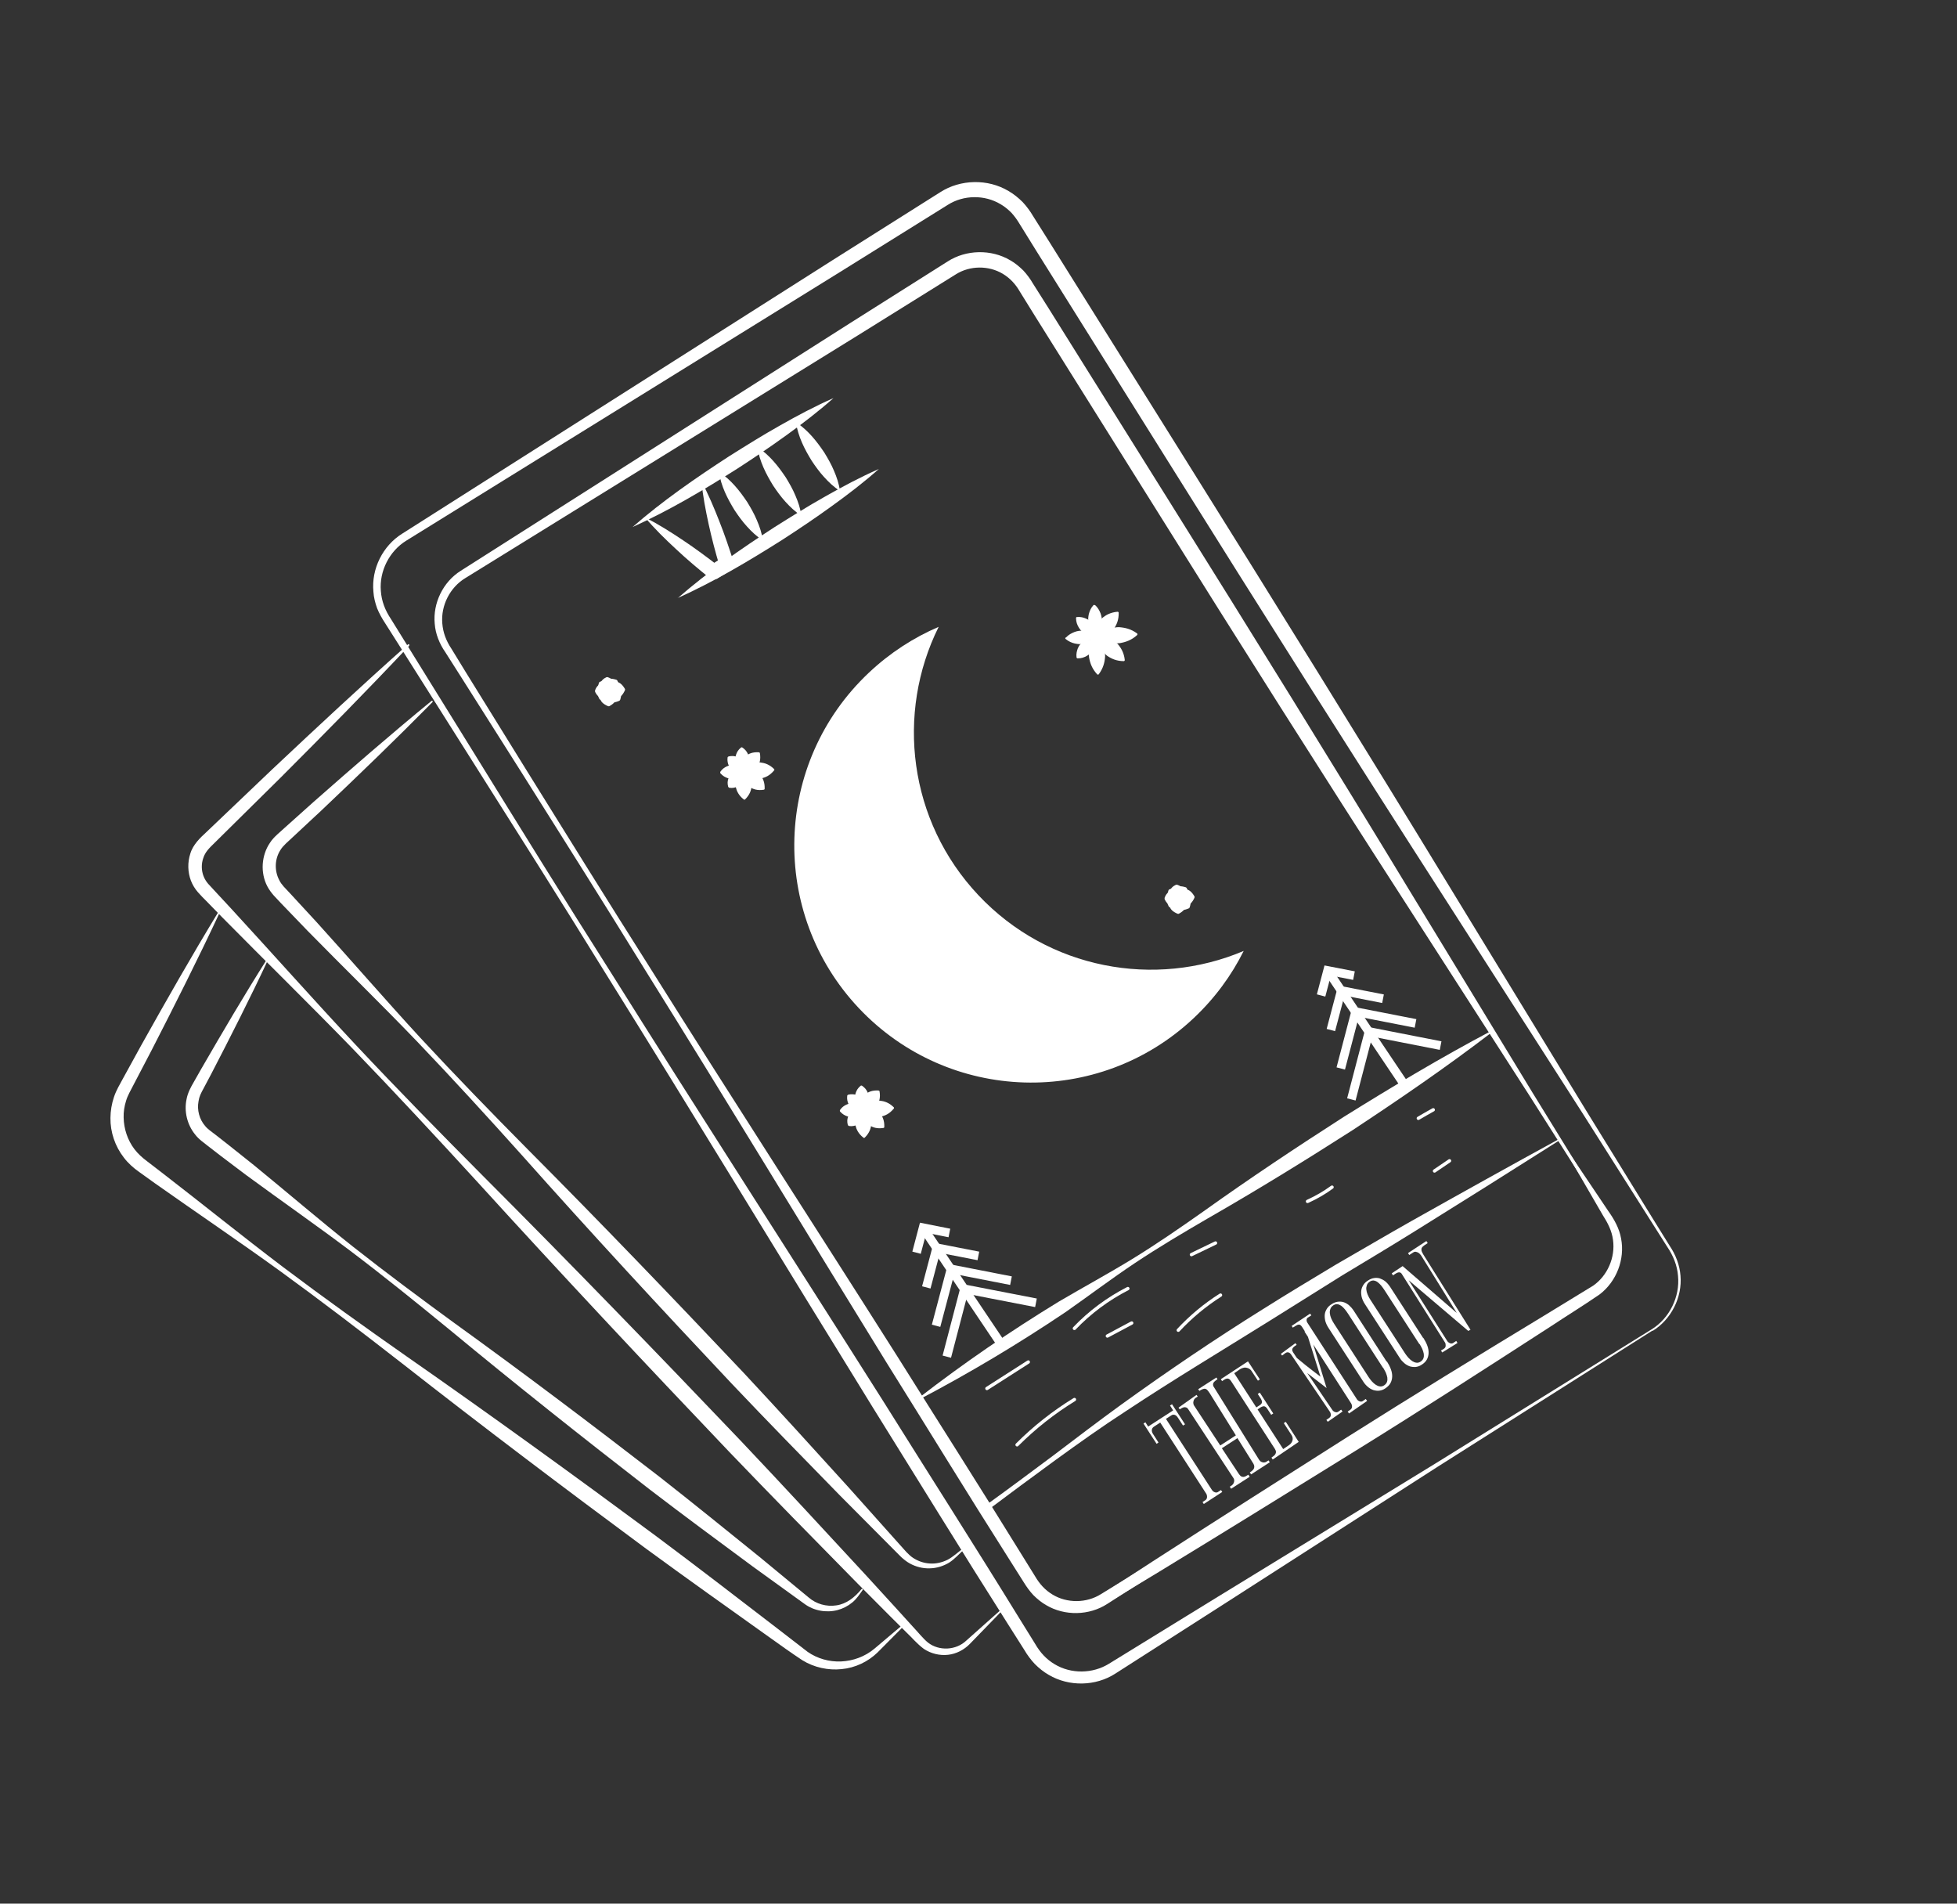<svg width="292" height="284" viewBox="0 0 292 284" fill="none" xmlns="http://www.w3.org/2000/svg">
<rect x="0" y="0" width="292" height="284" fill="#333333" stroke="none"/>
<path d="M185.569 141.871C183.758 145.517 181.266 148.919 178.132 151.873C163.915 165.282 141.533 164.616 128.131 150.391C114.745 136.171 115.41 113.762 129.643 100.36C132.777 97.406 136.31 95.123 140.056 93.52C133.649 106.41 135.544 122.464 145.981 133.549C156.418 144.634 172.33 147.483 185.569 141.871Z" fill="white"/>
<path d="M246.547 198.518L214.436 218.872L182.436 239.429L166.428 249.678C163.485 251.586 159.5 251.661 156.473 249.869C155.716 249.434 155.021 248.876 154.404 248.254C153.819 247.643 153.244 246.853 152.872 246.209L150.327 242.196C143.529 231.497 136.913 220.698 130.208 209.94C116.887 188.383 103.76 166.695 90.345 145.196C83.69 134.401 76.909 123.707 70.132 112.997L59.977 96.935L57.432 92.922C57.006 92.277 56.571 91.501 56.261 90.733C55.98 89.939 55.764 89.113 55.716 88.274C55.392 84.889 57.102 81.427 60.011 79.616L124.206 38.826L140.288 28.677C143.297 26.737 147.396 26.648 150.476 28.496C151.25 28.936 151.955 29.517 152.588 30.145C153.183 30.777 153.769 31.589 154.141 32.233L156.68 36.262L176.842 68.498C190.279 89.986 203.644 111.522 216.821 133.173L236.632 165.63L246.617 181.814L249.117 185.847C250.013 187.172 250.626 188.724 250.744 190.336C251.017 193.557 249.349 196.852 246.612 198.541L246.547 198.518ZM246.431 198.331C249.103 196.672 250.682 193.474 250.374 190.35C250.255 188.792 249.651 187.316 248.766 186.014L246.221 182.001L236.043 165.95L215.522 133.952C201.81 112.621 188.275 91.206 174.838 69.718L154.669 37.499L152.169 33.465C151.733 32.743 151.39 32.274 150.907 31.736C150.423 31.253 149.889 30.807 149.298 30.468C146.927 29.037 143.779 29.064 141.421 30.561L125.282 40.616L60.624 80.657C58.102 82.204 56.57 85.218 56.827 88.177C56.931 89.675 57.461 91.052 58.33 92.348L60.831 96.382L70.843 112.539C77.504 123.317 84.164 134.096 90.962 144.795C104.427 166.257 118.188 187.551 131.74 208.971C138.466 219.718 145.292 230.391 151.931 241.18L154.431 245.213C155.196 246.546 156.131 247.555 157.365 248.288C159.796 249.758 163.036 249.727 165.476 248.206L181.673 238.244L214.099 218.386L246.409 198.341L246.431 198.331Z" fill="white"/>
<path d="M237.726 192.922L208.651 211.364L179.708 230L165.21 239.29C162.526 241.035 158.867 241.116 156.097 239.471C155.399 239.075 154.78 238.562 154.2 237.99C153.668 237.435 153.146 236.7 152.789 236.116L150.492 232.484C144.335 222.799 138.36 213.014 132.275 203.281C120.22 183.747 108.369 164.103 96.215 144.643C90.196 134.879 84.067 125.167 77.954 115.461L68.749 100.925L66.436 97.287C65.603 96.094 64.972 94.591 64.864 93.055C64.571 89.991 66.106 86.814 68.739 85.16L126.842 48.204L141.397 39.008C144.147 37.232 147.916 37.152 150.744 38.837C151.458 39.238 152.088 39.773 152.684 40.352C153.226 40.928 153.775 41.691 154.1 42.263L156.397 45.895L174.641 75.072C186.817 94.522 198.899 114.029 210.794 133.652L228.687 163.05L237.72 177.707L239.99 181.366C240.785 182.563 241.358 183.973 241.451 185.449C241.698 188.386 240.2 191.358 237.705 192.878L237.726 192.922ZM237.61 192.735C240.029 191.224 241.444 188.332 241.173 185.514C241.056 184.103 240.525 182.781 239.724 181.6L237.427 177.967L228.2 163.442L209.581 134.497C197.146 115.211 184.876 95.82 172.723 76.36L154.456 47.194L152.186 43.534C151.5 42.34 150.703 41.507 149.624 40.848C147.505 39.581 144.705 39.604 142.606 40.937L127.992 50.039L69.428 86.246C67.148 87.624 65.764 90.326 65.995 93.002C66.097 94.353 66.565 95.598 67.349 96.772L69.597 100.442L78.658 115.073C84.722 124.816 90.763 134.57 96.903 144.249C109.101 163.688 121.585 182.937 133.861 202.313C139.951 212.029 146.13 221.704 152.149 231.468L154.419 235.128C155.121 236.328 155.934 237.221 157.044 237.891C159.217 239.214 162.125 239.193 164.296 237.813L178.967 228.804L208.358 210.858L237.616 192.719L237.61 192.735Z" fill="white"/>
<path d="M232.67 170.133C225.287 174.822 218.115 179.33 210.987 183.762C207.423 185.979 203.85 188.119 200.271 190.275L189.491 197.02C182.286 201.516 175.024 205.864 167.95 210.554C164.39 212.862 160.941 215.32 157.496 217.817C154.067 220.319 150.649 222.842 147.257 225.394L147.366 224.885L151.999 232.145L154.34 235.757C155.093 236.866 156.089 237.806 157.311 238.37C159.721 239.54 162.635 239.247 164.806 237.611L172.026 232.919C181.676 226.684 191.373 220.521 201.065 214.373C210.772 208.232 220.575 202.233 230.398 196.279L237.701 191.817C239.83 190.349 241.046 187.606 240.673 184.971C240.496 183.629 239.906 182.469 239.133 181.261L237.011 177.6L232.676 170.117L232.67 170.133ZM232.729 169.917L237.523 177.034L239.977 180.686C240.816 181.862 241.628 183.266 241.884 184.8C242.47 187.858 241.203 191.205 238.656 193.127C236.191 194.822 233.812 196.274 231.397 197.877C221.747 204.113 212.097 210.348 202.331 216.396C192.566 222.444 182.8 228.492 172.987 234.468L165.614 238.923C163.104 240.693 159.479 240.933 156.766 239.436C155.39 238.743 154.246 237.605 153.447 236.315L151.228 232.619L146.716 225.274C146.611 225.109 146.654 224.887 146.825 224.765C150.264 222.285 153.666 219.755 157.074 217.209C160.45 214.652 163.837 212.062 167.281 209.566C174.187 204.579 181.235 199.808 188.44 195.312C192.043 193.036 195.66 190.875 199.333 188.661C203.075 186.509 206.796 184.312 210.542 182.197C218.029 177.984 225.471 173.847 232.725 169.879L232.729 169.917Z" fill="white"/>
<path d="M137.085 208.559C143.795 203.356 150.766 198.594 157.997 194.18C161.646 192.031 165.374 190.019 168.97 187.814C172.567 185.61 176.053 183.201 179.513 180.765C186.396 175.844 193.431 171.159 200.55 166.596C207.728 162.126 214.99 157.778 222.477 153.82C222.526 153.783 222.607 153.812 222.622 153.872C222.643 153.916 222.636 153.987 222.592 154.008C215.862 159.167 208.884 163.945 201.823 168.602C194.703 173.165 187.505 177.591 180.165 181.802C176.505 183.929 172.872 186.084 169.354 188.426C165.836 190.769 162.461 193.326 158.985 195.756C151.976 200.469 144.715 204.817 137.195 208.763C137.146 208.8 137.065 208.771 137.05 208.711C137.029 208.667 137.036 208.596 137.08 208.575L137.085 208.559Z" fill="white"/>
<path d="M96.263 77.195C98.236 78.21 100.097 79.385 101.908 80.598C103.735 81.816 105.479 83.114 107.211 84.445L105.935 84.391C106.542 83.969 107.175 83.574 107.803 83.195L107.358 84.443C106.744 82.379 106.191 80.3 105.736 78.202C105.281 76.104 104.87 73.985 104.661 71.81C105.691 73.73 106.528 75.727 107.312 77.723C108.111 79.725 108.79 81.758 109.448 83.8C109.59 84.271 109.411 84.773 109.008 85.032L108.997 85.064C108.357 85.475 107.74 85.876 107.112 86.254L107.101 86.287C106.672 86.517 106.179 86.469 105.836 86.201C104.138 84.827 102.466 83.427 100.868 81.925C99.264 80.44 97.694 78.911 96.257 77.211L96.263 77.195Z" fill="white"/>
<path d="M107.257 70.362C109.095 71.603 110.349 73.201 111.481 74.883C112.012 75.749 112.52 76.624 112.923 77.59C113.332 78.539 113.676 79.52 113.826 80.633C112.893 80.026 112.131 79.298 111.452 78.544C110.756 77.784 110.16 76.95 109.602 76.112C108.541 74.382 107.602 72.567 107.252 70.379L107.257 70.362Z" fill="white"/>
<path d="M113.005 66.679C114.843 67.919 116.097 69.518 117.229 71.2C117.759 72.065 118.268 72.941 118.671 73.906C119.08 74.856 119.423 75.837 119.573 76.95C118.641 76.343 117.879 75.615 117.199 74.861C116.504 74.101 115.907 73.267 115.349 72.429C114.289 70.699 113.349 68.884 112.999 66.695L113.005 66.679Z" fill="white"/>
<path d="M118.759 62.98C120.596 64.22 121.85 65.818 122.983 67.501C123.513 68.366 124.021 69.241 124.425 70.207C124.834 71.157 125.177 72.138 125.327 73.25C124.394 72.644 123.633 71.915 122.953 71.161C122.257 70.402 121.661 69.568 121.103 68.729C120.042 66.999 119.103 65.185 118.753 62.996L118.759 62.98Z" fill="white"/>
<path d="M101.125 89.231C105.655 85.278 110.543 81.908 115.531 78.666C118.049 77.081 120.56 75.512 123.163 74.048C125.748 72.579 128.382 71.181 131.13 69.97C128.887 71.964 126.505 73.78 124.099 75.515C121.686 77.265 119.216 78.922 116.725 80.535C111.705 83.711 106.586 86.76 101.109 89.225L101.125 89.231Z" fill="white"/>
<path d="M94.357 78.652C98.888 74.699 103.775 71.329 108.763 68.087C111.281 66.502 113.793 64.933 116.395 63.469C118.981 62 121.614 60.602 124.363 59.391C122.119 61.385 119.737 63.201 117.331 64.936C114.918 66.686 112.448 68.343 109.957 69.956C104.938 73.132 99.818 76.181 94.341 78.646L94.357 78.652Z" fill="white"/>
<path d="M197.994 144.626L209.691 162.042" stroke="white" stroke-width="1.3" stroke-miterlimit="10"/>
<path d="M197.117 148.513L198.099 144.791L202.023 145.552" stroke="white" stroke-width="1.3" stroke-miterlimit="10"/>
<path d="M198.577 153.673L200.133 147.782L206.357 148.999" stroke="white" stroke-width="1.3" stroke-miterlimit="10"/>
<path d="M200.052 159.405L202.272 150.937L211.207 152.684" stroke="white" stroke-width="1.3" stroke-miterlimit="10"/>
<path d="M201.632 164.023L204.279 153.9L214.951 155.992" stroke="white" stroke-width="1.3" stroke-miterlimit="10"/>
<path d="M137.627 183.02L149.314 200.414" stroke="white" stroke-width="1.3" stroke-miterlimit="10"/>
<path d="M136.757 186.891L137.739 183.169L141.657 183.947" stroke="white" stroke-width="1.3" stroke-miterlimit="10"/>
<path d="M138.211 192.067L139.772 186.16L145.98 187.371" stroke="white" stroke-width="1.3" stroke-miterlimit="10"/>
<path d="M139.67 197.793L141.911 189.316L150.847 191.062" stroke="white" stroke-width="1.3" stroke-miterlimit="10"/>
<path d="M141.272 202.401L143.912 192.294L154.575 194.365" stroke="white" stroke-width="1.3" stroke-miterlimit="10"/>
<path d="M163.381 90.266C163.839 90.667 164.037 91.085 164.213 91.513C164.356 91.929 164.461 92.35 164.353 92.805C164.235 93.238 163.889 93.698 163.847 94.122C163.799 94.561 163.943 94.978 164.173 95.407C164.408 95.82 164.606 96.237 164.689 96.669C164.794 97.09 164.916 97.516 164.89 97.946C164.833 98.82 164.619 99.675 163.948 100.586C163.908 100.645 163.81 100.665 163.735 100.62C163.735 100.62 163.735 100.62 163.719 100.614C162.954 99.793 162.651 98.955 162.501 98.097C162.434 97.672 162.514 97.244 162.561 96.804C162.603 96.381 162.743 95.938 162.937 95.495C163.131 95.053 163.211 94.625 163.112 94.188C163.029 93.757 162.64 93.362 162.465 92.934C162.305 92.512 162.369 92.078 162.455 91.634C162.573 91.201 162.734 90.748 163.13 90.304C163.191 90.235 163.284 90.231 163.353 90.293L163.381 90.266Z" fill="white"/>
<path d="M159.038 95.126C159.455 94.673 159.894 94.464 160.322 94.288C160.76 94.134 161.197 94.034 161.651 94.141C162.1 94.265 162.565 94.596 163.01 94.627C163.45 94.674 163.898 94.542 164.333 94.295C164.767 94.048 165.201 93.856 165.632 93.773C166.069 93.673 166.512 93.557 166.946 93.566C167.836 93.628 168.734 93.82 169.66 94.498C169.719 94.537 169.738 94.636 169.699 94.695C169.699 94.695 169.693 94.711 169.688 94.727C168.845 95.504 167.974 95.796 167.08 95.951C166.638 96.013 166.189 95.944 165.733 95.891C165.288 95.86 164.829 95.714 164.372 95.514C163.908 95.331 163.464 95.245 163.028 95.345C162.591 95.445 162.164 95.822 161.72 95.993C161.276 96.163 160.843 96.1 160.383 96.008C159.929 95.901 159.481 95.723 159.001 95.332C158.931 95.271 158.928 95.178 158.989 95.109L159.038 95.126Z" fill="white"/>
<path d="M160.626 98.086C160.557 97.513 160.685 97.103 160.818 96.73C160.984 96.369 161.181 96.019 161.538 95.836C161.896 95.653 162.424 95.605 162.728 95.366C163.032 95.127 163.213 94.772 163.309 94.35C163.405 93.928 163.534 93.517 163.736 93.206C163.928 92.872 164.11 92.517 164.403 92.257C164.985 91.752 165.689 91.364 166.745 91.266C166.821 91.257 166.907 91.324 166.916 91.4C166.943 92.451 166.622 93.195 166.196 93.828C165.977 94.133 165.641 94.36 165.321 94.593C165.017 94.831 164.643 95.009 164.227 95.152C163.811 95.296 163.48 95.507 163.272 95.834C163.064 96.162 163.08 96.679 162.941 97.068C162.803 97.457 162.472 97.667 162.125 97.872C161.762 98.071 161.379 98.227 160.797 98.22C160.705 98.224 160.635 98.162 160.632 98.07L160.626 98.086Z" fill="white"/>
<path d="M160.663 92.054C161.246 92.006 161.678 92.124 162.055 92.295C162.432 92.466 162.797 92.669 162.99 93.049C163.183 93.428 163.247 93.963 163.502 94.272C163.75 94.599 164.127 94.769 164.559 94.887C164.997 94.989 165.418 95.139 165.761 95.353C166.11 95.55 166.475 95.754 166.751 96.053C167.282 96.663 167.712 97.401 167.825 98.464C167.834 98.54 167.767 98.626 167.691 98.635C166.615 98.634 165.845 98.287 165.186 97.832C164.871 97.592 164.628 97.25 164.38 96.924C164.125 96.614 163.938 96.218 163.779 95.796C163.619 95.374 163.399 95.021 163.055 94.807C162.712 94.593 162.169 94.582 161.786 94.427C161.388 94.267 161.161 93.93 160.94 93.578C160.725 93.209 160.56 92.803 160.551 92.215C160.548 92.122 160.609 92.053 160.701 92.049L160.663 92.054Z" fill="white"/>
<path d="M128.627 161.982C129.066 162.285 129.282 162.6 129.427 162.908C129.567 163.231 129.675 163.544 129.543 163.862C129.421 164.202 129.083 164.538 129.021 164.863C128.96 165.188 129.1 165.512 129.322 165.81C129.56 166.114 129.738 166.434 129.823 166.756C129.931 167.069 130.032 167.397 130.009 167.718C129.941 168.369 129.726 169.023 129.043 169.71C128.981 169.78 128.889 169.783 128.82 169.722C128.066 169.124 127.781 168.493 127.626 167.853C127.573 167.542 127.64 167.201 127.701 166.875C127.746 166.545 127.9 166.216 128.092 165.883C128.284 165.549 128.383 165.22 128.298 164.897C128.212 164.574 127.844 164.278 127.682 163.965C127.52 163.651 127.582 163.326 127.697 163.002C127.813 162.678 127.989 162.339 128.404 161.994C128.459 161.941 128.552 161.937 128.627 161.982Z" fill="white"/>
<path d="M125.326 165.608C125.629 165.168 125.96 164.957 126.289 164.801C126.613 164.661 126.941 164.559 127.281 164.68C127.621 164.801 127.972 165.146 128.319 165.197C128.649 165.241 128.983 165.123 129.303 164.891C129.624 164.658 129.949 164.463 130.281 164.399C130.61 164.297 130.938 164.195 131.28 164.208C131.947 164.282 132.638 164.492 133.341 165.181C133.41 165.242 133.414 165.335 133.352 165.404C132.716 166.163 132.085 166.45 131.414 166.593C131.087 166.641 130.746 166.574 130.405 166.507C130.074 166.462 129.724 166.319 129.375 166.121C129.026 165.924 128.691 165.841 128.368 165.926C128.046 166.012 127.728 166.392 127.398 166.548C127.069 166.705 126.728 166.638 126.399 166.538C126.059 166.417 125.72 166.241 125.354 165.837C125.301 165.781 125.297 165.689 125.342 165.614L125.326 165.608Z" fill="white"/>
<path d="M126.501 167.835C126.371 167.332 126.416 167.001 126.51 166.687C126.614 166.396 126.728 166.126 127.03 165.997C127.326 165.883 127.793 165.904 128.036 165.735C128.278 165.565 128.382 165.274 128.417 164.921C128.436 164.562 128.513 164.243 128.66 163.985C128.791 163.721 128.911 163.435 129.121 163.255C129.58 162.889 130.162 162.64 131.074 162.691C131.16 162.704 131.235 162.749 131.239 162.842C131.388 163.753 131.196 164.342 130.908 164.842C130.751 165.078 130.476 165.236 130.239 165.388C129.996 165.558 129.684 165.665 129.329 165.74C128.974 165.814 128.705 165.955 128.574 166.219C128.427 166.477 128.505 166.925 128.427 167.244C128.333 167.558 128.08 167.705 127.811 167.846C127.515 167.959 127.187 168.061 126.683 167.991C126.602 167.962 126.543 167.923 126.518 167.841L126.501 167.835Z" fill="white"/>
<path d="M126.566 163.311C127.079 163.202 127.426 163.252 127.739 163.346C128.046 163.456 128.326 163.592 128.455 163.894C128.585 164.196 128.564 164.663 128.743 164.928C128.928 165.176 129.213 165.297 129.582 165.337C129.951 165.377 130.286 165.46 130.544 165.607C130.823 165.743 131.103 165.88 131.316 166.102C131.691 166.583 131.972 167.176 131.946 168.117C131.95 168.209 131.889 168.279 131.796 168.282C130.869 168.426 130.254 168.207 129.728 167.891C129.482 167.712 129.319 167.453 129.14 167.188C128.955 166.94 128.848 166.627 128.763 166.25C128.673 165.889 128.538 165.604 128.258 165.467C127.985 165.315 127.521 165.387 127.208 165.293C126.9 165.183 126.716 164.935 126.58 164.649C126.451 164.347 126.355 164.003 126.409 163.492C126.422 163.406 126.483 163.336 126.56 163.327L126.566 163.311Z" fill="white"/>
<path d="M110.773 111.522C111.212 111.825 111.428 112.14 111.574 112.447C111.713 112.771 111.821 113.084 111.689 113.402C111.568 113.742 111.229 114.078 111.168 114.403C111.106 114.728 111.246 115.052 111.468 115.35C111.706 115.654 111.884 115.973 111.969 116.296C112.077 116.608 112.178 116.937 112.155 117.257C112.087 117.909 111.872 118.563 111.189 119.25C111.127 119.32 111.035 119.323 110.966 119.262C110.212 118.664 109.927 118.033 109.772 117.393C109.719 117.082 109.786 116.74 109.847 116.415C109.892 116.084 110.046 115.756 110.238 115.423C110.43 115.089 110.529 114.759 110.444 114.437C110.358 114.114 109.99 113.818 109.828 113.505C109.666 113.191 109.728 112.866 109.843 112.542C109.959 112.218 110.135 111.879 110.55 111.534C110.605 111.481 110.698 111.477 110.773 111.522Z" fill="white"/>
<path d="M107.472 115.148C107.775 114.708 108.106 114.497 108.435 114.341C108.759 114.201 109.087 114.099 109.427 114.22C109.767 114.341 110.118 114.686 110.465 114.736C110.812 114.787 111.13 114.663 111.45 114.431C111.77 114.198 112.095 114.003 112.428 113.939C112.756 113.837 113.084 113.735 113.426 113.748C114.093 113.822 114.784 114.032 115.487 114.721C115.556 114.782 115.56 114.875 115.499 114.944C114.863 115.703 114.232 115.99 113.56 116.133C113.233 116.181 112.892 116.114 112.551 116.047C112.22 116.002 111.87 115.859 111.521 115.661C111.172 115.464 110.837 115.381 110.514 115.466C110.192 115.552 109.874 115.932 109.545 116.088C109.215 116.245 108.89 116.183 108.545 116.078C108.205 115.957 107.866 115.781 107.5 115.377C107.447 115.321 107.443 115.229 107.489 115.153L107.472 115.148Z" fill="white"/>
<path d="M108.648 117.375C108.517 116.872 108.562 116.541 108.656 116.228C108.76 115.936 108.874 115.666 109.176 115.537C109.472 115.423 109.939 115.444 110.182 115.275C110.424 115.106 110.529 114.814 110.563 114.461C110.582 114.103 110.659 113.783 110.806 113.525C110.937 113.261 111.057 112.975 111.267 112.795C111.726 112.429 112.308 112.18 113.22 112.232C113.306 112.244 113.382 112.289 113.385 112.382C113.534 113.293 113.342 113.882 113.054 114.382C112.897 114.618 112.622 114.776 112.385 114.929C112.142 115.098 111.83 115.205 111.475 115.28C111.12 115.354 110.851 115.495 110.72 115.759C110.573 116.017 110.651 116.465 110.573 116.784C110.48 117.098 110.226 117.245 109.957 117.386C109.661 117.5 109.333 117.602 108.829 117.531C108.748 117.502 108.689 117.463 108.664 117.381L108.648 117.375Z" fill="white"/>
<path d="M108.712 112.851C109.225 112.742 109.572 112.793 109.885 112.886C110.193 112.996 110.472 113.132 110.602 113.434C110.731 113.736 110.71 114.203 110.89 114.468C111.074 114.717 111.36 114.837 111.729 114.877C112.097 114.917 112.433 115.001 112.69 115.147C112.97 115.284 113.25 115.42 113.462 115.642C113.838 116.123 114.119 116.716 114.093 117.657C114.096 117.75 114.035 117.819 113.943 117.822C113.016 117.966 112.401 117.747 111.875 117.431C111.629 117.252 111.466 116.993 111.287 116.728C111.102 116.48 110.994 116.168 110.91 115.79C110.82 115.43 110.685 115.144 110.405 115.007C110.131 114.855 109.668 114.927 109.355 114.833C109.047 114.724 108.862 114.475 108.727 114.189C108.598 113.887 108.502 113.543 108.556 113.033C108.569 112.946 108.63 112.876 108.706 112.867L108.712 112.851Z" fill="white"/>
<path d="M175.65 131.994C176.087 132.149 176.285 132.311 176.438 132.494C176.576 132.671 176.659 132.847 176.541 133.024C176.401 133.211 176.054 133.416 176.007 133.6C175.943 133.778 176.065 133.95 176.295 134.123C176.525 134.296 176.7 134.469 176.767 134.639C176.851 134.814 176.956 134.98 176.941 135.175C176.846 135.543 176.62 135.919 175.916 136.307C175.845 136.355 175.758 136.342 175.693 136.319C174.95 135.999 174.669 135.661 174.557 135.311C174.512 135.13 174.592 134.958 174.661 134.764C174.725 134.585 174.865 134.398 175.081 134.201C175.275 134.015 175.383 133.816 175.3 133.64C175.216 133.464 174.856 133.299 174.696 133.132C174.537 132.966 174.622 132.777 174.724 132.594C174.848 132.401 175.026 132.209 175.443 132.011C175.509 131.98 175.602 131.976 175.666 131.999L175.65 131.994Z" fill="white"/>
<path d="M173.766 133.951C173.922 133.513 174.1 133.321 174.282 133.167C174.459 133.03 174.635 132.946 174.828 133.07C175.015 133.21 175.22 133.557 175.42 133.61C175.614 133.679 175.791 133.541 175.958 133.327C176.132 133.097 176.304 132.921 176.49 132.86C176.672 132.76 176.853 132.66 177.043 132.691C177.416 132.77 177.802 133.017 178.211 133.711C178.258 133.783 178.246 133.87 178.223 133.934C177.886 134.673 177.532 134.948 177.176 135.077C176.996 135.122 176.808 135.037 176.614 134.967C176.436 134.904 176.232 134.758 176.03 134.558C175.828 134.358 175.645 134.256 175.464 134.356C175.288 134.439 175.122 134.8 174.94 134.954C174.757 135.108 174.569 135.023 174.386 134.921C174.193 134.797 174.001 134.619 173.788 134.196C173.756 134.13 173.753 134.038 173.776 133.973L173.766 133.951Z" fill="white"/>
<path d="M174.375 135.209C174.172 134.808 174.134 134.557 174.133 134.356C174.148 134.16 174.195 133.976 174.402 133.959C174.609 133.941 174.987 134.058 175.141 133.985C175.294 133.912 175.326 133.722 175.271 133.465C175.217 133.208 175.195 132.963 175.263 132.823C175.321 132.661 175.352 132.472 175.48 132.371C175.777 132.203 176.164 132.14 176.92 132.373C177.001 132.402 177.054 132.458 177.085 132.524C177.412 133.243 177.392 133.656 177.25 133.952C177.166 134.087 176.996 134.154 176.826 134.221C176.672 134.294 176.449 134.306 176.183 134.284C175.917 134.262 175.737 134.307 175.679 134.469C175.621 134.631 175.782 134.999 175.783 135.2C175.778 135.418 175.614 135.469 175.418 135.508C175.205 135.542 174.955 135.526 174.541 135.36C174.46 135.331 174.406 135.275 174.375 135.209Z" fill="white"/>
<path d="M174.489 132.693C174.89 132.489 175.157 132.457 175.374 132.461C175.586 132.482 175.77 132.529 175.803 132.742C175.837 132.955 175.714 133.35 175.803 133.509C175.87 133.679 176.082 133.7 176.354 133.651C176.627 133.602 176.85 133.591 177.028 133.654C177.206 133.718 177.396 133.749 177.491 133.892C177.674 134.195 177.747 134.605 177.513 135.361C177.485 135.442 177.429 135.496 177.363 135.527C176.634 135.833 176.221 135.813 175.893 135.66C175.743 135.57 175.676 135.4 175.609 135.23C175.52 135.07 175.508 134.847 175.536 134.564C175.558 134.298 175.502 134.096 175.325 134.032C175.163 133.975 174.795 134.136 174.562 134.125C174.344 134.121 174.277 133.951 174.228 133.732C174.194 133.519 174.194 133.264 174.35 132.826C174.379 132.745 174.435 132.692 174.501 132.661L174.489 132.693Z" fill="white"/>
<path d="M90.677 101.026C91.113 101.182 91.311 101.343 91.465 101.526C91.602 101.703 91.685 101.879 91.567 102.056C91.428 102.243 91.081 102.448 91.033 102.632C90.97 102.81 91.091 102.982 91.321 103.155C91.551 103.328 91.727 103.501 91.794 103.671C91.877 103.847 91.982 104.012 91.967 104.207C91.872 104.575 91.647 104.951 90.943 105.339C90.871 105.387 90.784 105.374 90.72 105.351C89.977 105.031 89.696 104.693 89.584 104.343C89.539 104.163 89.618 103.99 89.688 103.796C89.751 103.618 89.891 103.43 90.107 103.233C90.302 103.047 90.409 102.848 90.326 102.672C90.243 102.496 89.882 102.331 89.723 102.165C89.563 101.998 89.649 101.809 89.751 101.627C89.874 101.433 90.052 101.241 90.47 101.043C90.535 101.012 90.628 101.008 90.693 101.031L90.677 101.026Z" fill="white"/>
<path d="M88.786 102.999C88.942 102.562 89.12 102.37 89.303 102.216C89.48 102.078 89.656 101.994 89.849 102.118C90.036 102.258 90.24 102.605 90.44 102.658C90.635 102.727 90.811 102.59 90.979 102.376C91.152 102.145 91.325 101.969 91.511 101.908C91.692 101.808 91.874 101.709 92.063 101.74C92.437 101.818 92.823 102.066 93.232 102.759C93.279 102.831 93.266 102.918 93.243 102.983C92.907 103.721 92.553 103.997 92.197 104.125C92.017 104.17 91.828 104.085 91.634 104.016C91.456 103.952 91.253 103.806 91.05 103.606C90.848 103.406 90.666 103.305 90.484 103.404C90.308 103.488 90.143 103.849 89.96 104.003C89.778 104.157 89.589 104.071 89.407 103.969C89.214 103.846 89.022 103.668 88.808 103.244C88.777 103.178 88.773 103.086 88.797 103.021L88.786 102.999Z" fill="white"/>
<path d="M89.417 104.247C89.214 103.846 89.176 103.595 89.175 103.393C89.19 103.198 89.237 103.014 89.444 102.996C89.651 102.979 90.029 103.096 90.183 103.023C90.337 102.95 90.368 102.76 90.314 102.503C90.259 102.246 90.237 102.001 90.305 101.861C90.363 101.699 90.395 101.509 90.522 101.409C90.819 101.241 91.206 101.178 91.962 101.411C92.043 101.44 92.096 101.496 92.127 101.562C92.454 102.281 92.434 102.694 92.292 102.99C92.208 103.124 92.038 103.192 91.868 103.259C91.714 103.332 91.491 103.344 91.225 103.322C90.96 103.3 90.779 103.345 90.721 103.507C90.663 103.669 90.824 104.037 90.825 104.238C90.821 104.456 90.656 104.507 90.46 104.546C90.247 104.58 89.998 104.564 89.583 104.397C89.502 104.369 89.449 104.313 89.417 104.247Z" fill="white"/>
<path d="M89.515 101.725C89.916 101.521 90.183 101.489 90.4 101.493C90.612 101.514 90.796 101.561 90.829 101.774C90.863 101.987 90.74 102.382 90.829 102.541C90.896 102.711 91.108 102.732 91.38 102.683C91.653 102.634 91.876 102.623 92.054 102.686C92.232 102.75 92.422 102.781 92.517 102.924C92.7 103.227 92.773 103.637 92.54 104.394C92.511 104.475 92.455 104.528 92.389 104.559C91.66 104.865 91.247 104.845 90.919 104.692C90.769 104.602 90.702 104.432 90.635 104.262C90.546 104.102 90.534 103.879 90.562 103.596C90.584 103.33 90.528 103.128 90.35 103.064C90.173 103.001 89.821 103.168 89.588 103.157C89.37 103.153 89.303 102.983 89.254 102.764C89.22 102.551 89.22 102.296 89.376 101.858C89.405 101.777 89.461 101.724 89.527 101.693L89.515 101.725Z" fill="white"/>
<path d="M173.97 211.679L180.846 222.315C180.846 222.315 180.936 222.421 181.005 222.482C181.074 222.543 181.149 222.588 181.23 222.617C181.311 222.646 181.392 222.675 181.468 222.665C181.555 222.678 181.621 222.647 181.687 222.616L182.183 222.3L182.372 222.586L179.616 224.379L179.427 224.092L179.907 223.77C179.907 223.77 180.018 223.664 180.047 223.583C180.076 223.502 180.104 223.421 180.101 223.328C180.098 223.235 180.094 223.143 180.069 223.061C180.043 222.979 180.018 222.897 179.981 222.847L173.116 212.233L172.19 212.834C171.975 212.976 171.879 213.143 171.864 213.338C171.849 213.534 171.904 213.736 172.036 213.929L172.856 215.209L172.57 215.398L170.618 212.382L170.905 212.192L171.315 212.832L175.041 210.418L174.573 209.685L174.875 209.5L176.817 212.495L176.514 212.679L175.762 211.515C175.762 211.515 175.64 211.344 175.561 211.261C175.491 211.2 175.406 211.133 175.325 211.104C175.244 211.075 175.147 211.04 175.049 211.06C174.956 211.063 174.852 211.099 174.753 211.173L173.97 211.679Z" fill="white"/>
<path d="M184.896 219.962C185.007 220.111 185.113 220.222 185.221 220.279C185.334 220.319 185.431 220.354 185.545 220.34C185.66 220.326 185.78 220.296 185.896 220.228C186.011 220.159 186.127 220.091 186.264 220.012L186.464 220.321L183.692 222.108L183.492 221.799L183.801 221.598C183.801 221.598 183.956 221.471 184.007 221.38C184.058 221.288 184.109 221.197 184.127 221.094C184.162 220.997 184.158 220.904 184.144 220.79C184.141 220.697 184.105 220.593 184.042 220.516L177.305 210.258C177.226 210.12 177.13 210.031 177.017 209.991C176.904 209.95 176.801 209.932 176.686 209.946C176.572 209.96 176.462 210.012 176.352 210.064C176.237 210.132 176.127 210.184 176.028 210.259L175.843 210.01L178.53 208.102L178.715 208.35L178.385 208.561C178.385 208.561 178.23 208.689 178.179 208.78C178.128 208.871 178.087 208.985 178.069 209.088C178.034 209.185 178.048 209.299 178.062 209.414C178.076 209.529 178.117 209.616 178.175 209.71L182.075 215.65L184.401 214.142L180.545 207.926C180.419 207.717 180.292 207.562 180.191 207.435C180.091 207.307 179.989 207.235 179.87 207.21C179.757 207.17 179.626 207.178 179.478 207.235C179.33 207.292 179.155 207.375 178.962 207.507L178.777 207.258L181.499 205.509L181.662 205.768C181.546 205.836 181.447 205.91 181.342 206C181.242 206.075 181.153 206.171 181.086 206.256C181.019 206.342 181.001 206.445 180.993 206.57C180.99 206.679 181.031 206.821 181.131 206.948L187.888 217.815C187.888 217.815 188.015 217.97 188.1 218.037C188.191 218.088 188.283 218.139 188.386 218.158C188.483 218.192 188.591 218.195 188.69 218.175C188.788 218.155 188.886 218.135 188.964 218.072L189.272 217.871L189.462 218.158L186.684 219.961L186.472 219.685C186.594 219.6 186.715 219.516 186.82 219.425C186.926 219.335 187.015 219.239 187.065 219.148C187.122 219.04 187.146 218.921 187.149 218.812C187.157 218.687 187.116 218.545 187.027 218.385L184.637 214.555L182.311 216.062L184.906 219.984L184.896 219.962Z" fill="white"/>
<path d="M187.436 209.984L188.031 209.593C188.202 209.472 188.287 209.338 188.29 209.175C188.294 209.011 188.237 208.863 188.148 208.704L187.664 207.965L187.972 207.765L189.982 210.874L189.673 211.075L189.084 210.17C188.942 209.955 188.787 209.827 188.63 209.807C188.473 209.788 188.286 209.849 188.077 209.975C188.033 209.996 187.962 210.044 187.884 210.107C187.807 210.171 187.713 210.229 187.641 210.276L191.461 216.187L192.326 215.601C192.591 215.422 192.764 215.191 192.847 214.91C192.929 214.629 192.87 214.334 192.691 214.069L191.549 212.31L191.852 212.126L193.777 215.114L189.9 217.748L189.71 217.462C189.832 217.377 189.953 217.293 190.058 217.202C190.163 217.112 190.247 217.032 190.303 216.925C190.36 216.817 190.379 216.714 190.387 216.589C190.373 216.474 190.332 216.332 190.227 216.167L183.694 206.055C183.589 205.889 183.482 205.778 183.375 205.722C183.262 205.681 183.164 205.647 183.044 205.677C182.93 205.691 182.82 205.743 182.704 205.811C182.589 205.88 182.467 205.964 182.346 206.049L182.157 205.762L186.208 203.099L187.982 205.796L187.695 205.985L186.7 204.48C186.589 204.331 186.445 204.224 186.305 204.156C186.165 204.088 186.014 204.052 185.857 204.032C185.716 204.019 185.563 204.037 185.415 204.094C185.273 204.135 185.119 204.208 184.976 204.303C184.833 204.397 184.689 204.492 184.562 204.593C184.419 204.688 184.275 204.783 184.154 204.868L187.468 209.995L187.436 209.984Z" fill="white"/>
<path d="M194.712 198.646C194.532 198.381 194.396 198.15 194.291 197.984C194.186 197.819 194.079 197.708 193.972 197.651C193.859 197.611 193.734 197.603 193.564 197.67C193.41 197.743 193.179 197.88 192.892 198.069L192.729 197.81L195.481 195.98L195.66 196.245L195.12 196.582C195.12 196.582 195.015 196.672 194.992 196.737C194.968 196.801 194.945 196.866 194.955 196.943C194.948 197.013 194.957 197.089 194.988 197.155C195.019 197.221 195.034 197.281 195.071 197.331L202.478 208.778C202.478 208.778 202.563 208.899 202.638 208.944C202.713 208.989 202.772 209.029 202.853 209.058C202.934 209.086 202.998 209.11 203.091 209.106C203.167 209.097 203.243 209.087 203.315 209.04L203.779 208.712L203.984 209.005L201.292 210.875L201.081 210.598L201.544 210.271C201.544 210.271 201.655 210.164 201.684 210.083C201.713 210.002 201.742 209.921 201.733 209.845C201.729 209.752 201.72 209.676 201.694 209.594C201.669 209.512 201.644 209.43 201.607 209.38L195.953 200.586L197.938 207.084L195.052 204.849L198.808 210.372C198.808 210.372 198.893 210.493 198.968 210.538C199.037 210.6 199.102 210.623 199.183 210.651C199.264 210.68 199.328 210.703 199.421 210.7C199.497 210.691 199.573 210.681 199.645 210.634L200.109 210.306L200.32 210.583L198.113 212.114L197.902 211.838L198.365 211.51C198.365 211.51 198.476 211.404 198.521 211.329C198.55 211.248 198.579 211.167 198.57 211.09C198.567 210.998 198.557 210.921 198.532 210.839C198.506 210.757 198.475 210.691 198.428 210.62L192.622 202.046C192.538 201.924 192.426 201.83 192.28 201.778C192.135 201.726 191.982 201.744 191.839 201.839C191.745 201.897 191.652 201.955 191.568 202.035C191.485 202.115 191.397 202.156 191.298 202.23L191.113 201.982L193.288 200.384L193.473 200.633C193.374 200.707 193.253 200.791 193.159 200.849C193.059 200.923 192.976 201.003 192.909 201.089C192.842 201.174 192.807 201.272 192.805 201.38C192.803 201.489 192.849 201.615 192.944 201.759L193.502 202.597C193.657 202.725 193.838 202.881 194.052 203.049C194.266 203.217 194.517 203.434 194.8 203.663C195.083 203.892 195.409 204.154 195.783 204.434C196.158 204.714 196.569 205.043 197.029 205.39L195.156 199.444L194.625 198.633L194.712 198.646Z" fill="white"/>
<path d="M206.942 203.121C207.2 203.523 207.393 203.902 207.531 204.281C207.67 204.659 207.738 205.03 207.725 205.373C207.712 205.715 207.635 206.034 207.471 206.341C207.307 206.648 207.029 206.914 206.671 207.151C206.384 207.341 206.094 207.439 205.789 207.476C205.484 207.513 205.191 207.463 204.91 207.381C204.619 207.277 204.345 207.125 204.095 206.908C203.844 206.69 203.605 206.44 203.421 206.137L198.223 198.109C197.986 197.751 197.836 197.405 197.74 197.06C197.66 196.721 197.635 196.384 197.669 196.085C197.708 195.77 197.823 195.501 197.991 195.232C198.16 194.964 198.404 194.74 198.707 194.556C198.994 194.366 199.289 194.253 199.578 194.21C199.867 194.167 200.171 194.184 200.436 194.26C200.701 194.337 200.991 194.495 201.247 194.696C201.498 194.913 201.748 195.185 201.974 195.522L206.898 203.141L206.942 203.121ZM206.351 204.06L201.17 196.038C201.007 195.779 200.832 195.552 200.658 195.326C200.478 195.115 200.302 194.943 200.115 194.803C199.922 194.679 199.733 194.594 199.538 194.579C199.348 194.548 199.162 194.609 198.953 194.735C198.738 194.878 198.588 195.043 198.513 195.254C198.437 195.465 198.395 195.687 198.422 195.916C198.444 196.161 198.515 196.424 198.623 196.682C198.732 196.939 198.883 197.231 199.062 197.496L204.223 205.474C204.365 205.689 204.529 205.894 204.71 206.104C204.896 206.299 205.087 206.477 205.28 206.6C205.49 206.73 205.678 206.815 205.89 206.836C206.095 206.873 206.298 206.817 206.507 206.691C206.722 206.549 206.872 206.383 206.947 206.172C207.022 205.962 207.027 205.744 206.999 205.515C206.955 205.28 206.879 205.034 206.771 204.776C206.656 204.534 206.509 204.281 206.363 204.028L206.351 204.06Z" fill="white"/>
<path d="M212.376 199.6C212.634 200.002 212.827 200.381 212.966 200.76C213.104 201.138 213.172 201.509 213.16 201.852C213.147 202.194 213.069 202.513 212.905 202.82C212.741 203.127 212.464 203.393 212.111 203.614C211.824 203.804 211.534 203.901 211.229 203.938C210.93 203.959 210.632 203.926 210.351 203.844C210.059 203.74 209.786 203.588 209.535 203.37C209.284 203.153 209.045 202.903 208.861 202.6L203.663 194.572C203.426 194.214 203.276 193.868 203.18 193.523C203.101 193.184 203.075 192.846 203.109 192.548C203.148 192.233 203.269 191.947 203.432 191.695C203.6 191.427 203.844 191.203 204.147 191.019C204.434 190.829 204.73 190.716 205.019 190.673C205.308 190.63 205.595 190.641 205.876 190.723C206.151 190.821 206.431 190.958 206.688 191.159C206.955 191.382 207.188 191.648 207.415 191.984L212.338 199.604L212.376 199.6ZM211.786 200.539L206.604 192.517C206.441 192.258 206.267 192.031 206.092 191.805C205.912 191.594 205.736 191.422 205.549 191.282C205.362 191.142 205.168 191.073 204.978 191.042C204.783 191.027 204.586 191.066 204.393 191.198C204.178 191.341 204.028 191.506 203.953 191.717C203.878 191.927 203.835 192.149 203.863 192.379C203.884 192.624 203.955 192.886 204.064 193.144C204.183 193.424 204.324 193.694 204.503 193.958L209.663 201.937C209.805 202.152 209.969 202.357 210.15 202.567C210.336 202.761 210.528 202.939 210.721 203.063C210.93 203.192 211.118 203.278 211.33 203.299C211.535 203.336 211.738 203.28 211.947 203.154C212.162 203.011 212.312 202.846 212.387 202.635C212.463 202.425 212.467 202.207 212.44 201.978C212.396 201.743 212.319 201.497 212.211 201.239C212.086 200.975 211.95 200.744 211.803 200.491L211.786 200.539Z" fill="white"/>
<path d="M219.413 198.385L219.077 198.558L210.19 191.003L215.958 200.092C215.958 200.092 216.042 200.214 216.117 200.259C216.192 200.304 216.251 200.343 216.326 200.388C216.407 200.417 216.472 200.44 216.564 200.437C216.635 200.444 216.717 200.418 216.783 200.387L217.284 200.055L217.468 200.358L215.193 201.774L215.004 201.487L215.494 201.187C215.494 201.187 215.605 201.08 215.65 201.005C215.679 200.924 215.708 200.843 215.704 200.751C215.701 200.658 215.692 200.582 215.688 200.489C215.663 200.407 215.637 200.325 215.6 200.275L209.193 190.117C209.104 189.957 208.992 189.863 208.889 189.844C208.776 189.804 208.661 189.818 208.557 189.854C208.453 189.889 208.321 189.952 208.2 190.036C208.079 190.121 207.963 190.189 207.842 190.274L207.658 189.971L209.284 188.889L217.368 195.884L212.052 187.32C212.052 187.32 211.93 187.149 211.835 187.06C211.739 186.971 211.653 186.904 211.546 186.847C211.432 186.807 211.319 186.767 211.216 186.748C211.091 186.74 210.993 186.76 210.894 186.834L210.276 187.234L210.087 186.948L212.827 185.15L213.026 185.458C212.833 185.59 212.652 185.69 212.503 185.801C212.354 185.912 212.248 186.002 212.17 186.121C212.091 186.239 212.077 186.38 212.096 186.532C212.114 186.685 212.208 186.883 212.355 187.136L219.423 198.407L219.413 198.385Z" fill="white"/>
<path d="M61.071 96.322C54.781 103.007 48.347 109.532 41.877 116.007L32.099 125.667C31.206 126.535 30.623 127.094 30.332 128.013C30.025 128.872 30.042 129.846 30.361 130.69C30.521 131.112 30.762 131.509 31.059 131.853L32.191 133.078L34.523 135.591C40.726 142.334 46.802 149.178 53.061 155.868C59.326 162.542 65.746 169.089 72.204 175.577C85.144 188.541 97.89 201.692 110.524 214.95C116.817 221.597 123.026 228.325 129.251 235.058L133.882 240.125L136.186 242.665C136.957 243.469 137.729 244.475 138.483 245.073C140.097 246.325 142.642 246.247 144.202 244.74L149.338 240.163C149.338 240.163 149.458 240.133 149.501 240.166C149.538 240.216 149.537 240.27 149.503 240.313L144.713 245.251C143.873 246.121 142.702 246.744 141.449 246.881C140.196 247.018 138.904 246.703 137.843 245.996C136.763 245.19 136.128 244.361 135.265 243.559L132.828 241.137L127.981 236.266C121.556 229.736 115.146 223.211 108.804 216.601C96.17 203.343 83.646 189.979 71.317 176.428C65.135 169.675 58.904 162.958 52.55 156.38C46.175 149.813 39.616 143.399 33.185 136.885L30.781 134.42C30.366 133.998 29.999 133.647 29.559 133.143C29.102 132.633 28.735 132.027 28.488 131.391C27.999 130.103 27.97 128.65 28.4 127.342C28.788 126.001 29.936 124.932 30.695 124.235L40.649 114.747C47.321 108.472 54.02 102.224 60.885 96.127C60.934 96.09 61.005 96.097 61.048 96.131C61.085 96.18 61.084 96.235 61.05 96.278L61.071 96.322Z" fill="white"/>
<path d="M64.543 104.738C59.109 110.25 53.549 115.608 47.952 120.915L43.715 124.864L42.65 125.853C42.339 126.162 42.078 126.434 41.864 126.778C41.426 127.444 41.181 128.233 41.153 129.026C41.125 129.82 41.298 130.612 41.669 131.311C41.835 131.663 42.084 131.989 42.344 132.282L43.322 133.325L47.241 137.573C52.423 143.295 57.472 149.133 62.704 154.817C67.947 160.469 73.323 166.004 78.754 171.486C89.645 182.422 100.336 193.562 110.927 204.775C116.192 210.417 121.38 216.122 126.562 221.843L134.279 230.478L135.245 231.553C135.554 231.864 135.862 232.175 136.232 232.417C136.972 232.9 137.829 233.206 138.741 233.258C139.648 233.326 140.565 233.105 141.384 232.703C142.192 232.279 142.907 231.603 143.681 231.021C143.73 230.984 143.801 230.991 143.838 231.041C143.875 231.09 143.868 231.161 143.818 231.198C143.098 231.836 142.468 232.579 141.614 233.132C140.755 233.648 139.748 233.964 138.72 233.981C137.687 234.014 136.649 233.753 135.736 233.245C135.28 232.99 134.868 232.661 134.468 232.299L133.447 231.277L125.286 223.068C119.888 217.543 114.5 212.041 109.185 206.436C98.6 195.207 88.125 183.87 77.867 172.338C72.712 166.59 67.503 160.895 62.176 155.323C56.828 149.761 51.291 144.37 45.888 138.862L41.868 134.688L40.864 133.617C40.487 133.19 40.144 132.721 39.883 132.226C39.35 131.214 39.131 130.04 39.204 128.915C39.283 127.775 39.644 126.661 40.289 125.723C40.587 125.245 41.009 124.829 41.392 124.473L42.467 123.505L46.783 119.64C52.583 114.532 58.403 109.469 64.383 104.572C64.433 104.535 64.504 104.542 64.541 104.591C64.578 104.641 64.576 104.695 64.543 104.738Z" fill="white"/>
<path d="M32.754 136.201C29.519 143.119 26.085 149.929 22.608 156.706L19.962 161.77C19.524 162.637 19.034 163.448 18.811 164.227C18.56 165.032 18.422 165.878 18.448 166.727C18.482 168.419 19.033 170.095 20.064 171.45C20.587 172.13 21.179 172.669 21.912 173.223L24.174 174.962C30.21 179.618 36.139 184.419 42.215 189.017C48.296 193.598 54.5 198.041 60.733 202.402C73.236 211.12 85.572 220.052 97.824 229.119C103.933 233.673 109.969 238.33 116.011 242.97L120.502 246.436C121.932 247.439 123.72 247.95 125.498 247.872C127.277 247.795 129.057 247.152 130.463 245.973L134.825 242.288C134.825 242.288 134.945 242.258 134.982 242.308C135.019 242.358 135.018 242.412 134.984 242.455L130.94 246.527C129.514 247.917 127.603 248.824 125.583 249.016C123.573 249.23 121.457 248.768 119.709 247.687C118.042 246.581 116.543 245.516 114.975 244.39C108.765 239.964 102.55 235.554 96.418 231.064C84.166 221.998 72.01 212.819 60.021 203.426C54.012 198.743 47.964 194.119 41.794 189.634C35.618 185.165 29.296 180.899 23.075 176.506L20.752 174.837C19.949 174.276 19.101 173.535 18.472 172.69C17.171 171.02 16.45 168.9 16.479 166.773C16.491 165.718 16.672 164.65 17.008 163.656C17.368 162.598 17.874 161.792 18.316 160.963L21.076 155.94C24.805 149.272 28.578 142.637 32.549 136.11C32.573 136.045 32.649 136.036 32.708 136.075C32.756 136.093 32.766 136.169 32.748 136.218L32.754 136.201Z" fill="white"/>
<path d="M40.025 143.125C37.325 148.9 34.436 154.59 31.505 160.247L30.39 162.351C29.977 163.098 29.721 163.61 29.62 164.304C29.374 165.604 29.752 166.999 30.606 167.98C30.807 168.234 31.058 168.452 31.314 168.653L32.261 169.374L34.142 170.849L37.878 173.826C42.808 177.85 47.637 182.003 52.629 185.958C57.626 189.897 62.73 193.691 67.883 197.448C78.212 204.897 88.369 212.576 98.436 220.351C103.439 224.274 108.391 228.288 113.333 232.28L120.702 238.362C121.791 239.298 123.314 239.732 124.781 239.507C126.297 239.299 127.524 238.313 128.551 237.072C128.584 237.029 128.661 237.02 128.703 237.053C128.746 237.087 128.755 237.163 128.722 237.206C128.257 237.844 127.824 238.548 127.16 239.078C126.513 239.614 125.754 240.001 124.929 240.217C123.284 240.635 121.411 240.313 120.015 239.267L112.27 233.672C107.145 229.888 102.035 226.111 96.977 222.241C86.915 214.45 76.949 206.546 67.134 198.422C62.209 194.382 57.267 190.39 52.181 186.547C47.089 182.721 41.874 179.088 36.742 175.32L32.934 172.445L31.047 170.986L30.106 170.249C29.738 169.953 29.397 169.63 29.111 169.254C27.92 167.788 27.446 165.793 27.838 163.979C27.994 163.084 28.492 162.148 28.858 161.53L30.039 159.449C33.227 153.94 36.449 148.441 39.868 143.051C39.892 142.986 39.968 142.977 40.027 143.016C40.075 143.033 40.085 143.11 40.067 143.158L40.025 143.125Z" fill="white"/>
<path d="M147.257 207.149C149.312 205.838 151.368 204.526 153.429 203.197" stroke="white" stroke-width="0.5" stroke-linecap="round" stroke-linejoin="round"/>
<path d="M160.308 198.183C162.61 195.772 165.316 193.761 168.283 192.245" stroke="white" stroke-width="0.5" stroke-linecap="round" stroke-linejoin="round"/>
<path d="M177.773 187.176C178.964 186.597 180.172 186.023 181.364 185.444" stroke="white" stroke-width="0.5" stroke-linecap="round" stroke-linejoin="round"/>
<path d="M165.23 199.318C166.444 198.675 167.643 198.025 168.858 197.381" stroke="white" stroke-width="0.5" stroke-linecap="round" stroke-linejoin="round"/>
<path d="M195.09 179.239C196.374 178.657 197.612 177.948 198.75 177.112" stroke="white" stroke-width="0.5" stroke-linecap="round" stroke-linejoin="round"/>
<path d="M211.627 166.842C212.364 166.411 213.102 165.98 213.85 165.571" stroke="white" stroke-width="0.5" stroke-linecap="round" stroke-linejoin="round"/>
<path d="M175.808 198.455C177.671 196.454 179.802 194.676 182.11 193.217" stroke="white" stroke-width="0.5" stroke-linecap="round" stroke-linejoin="round"/>
<path d="M214.04 174.698C214.785 174.196 215.529 173.695 216.279 173.178" stroke="white" stroke-width="0.5" stroke-linecap="round" stroke-linejoin="round"/>
<path d="M160.315 208.796C157.209 210.701 154.34 212.965 151.757 215.549" stroke="white" stroke-width="0.5" stroke-linecap="round" stroke-linejoin="round"/>
</svg>
